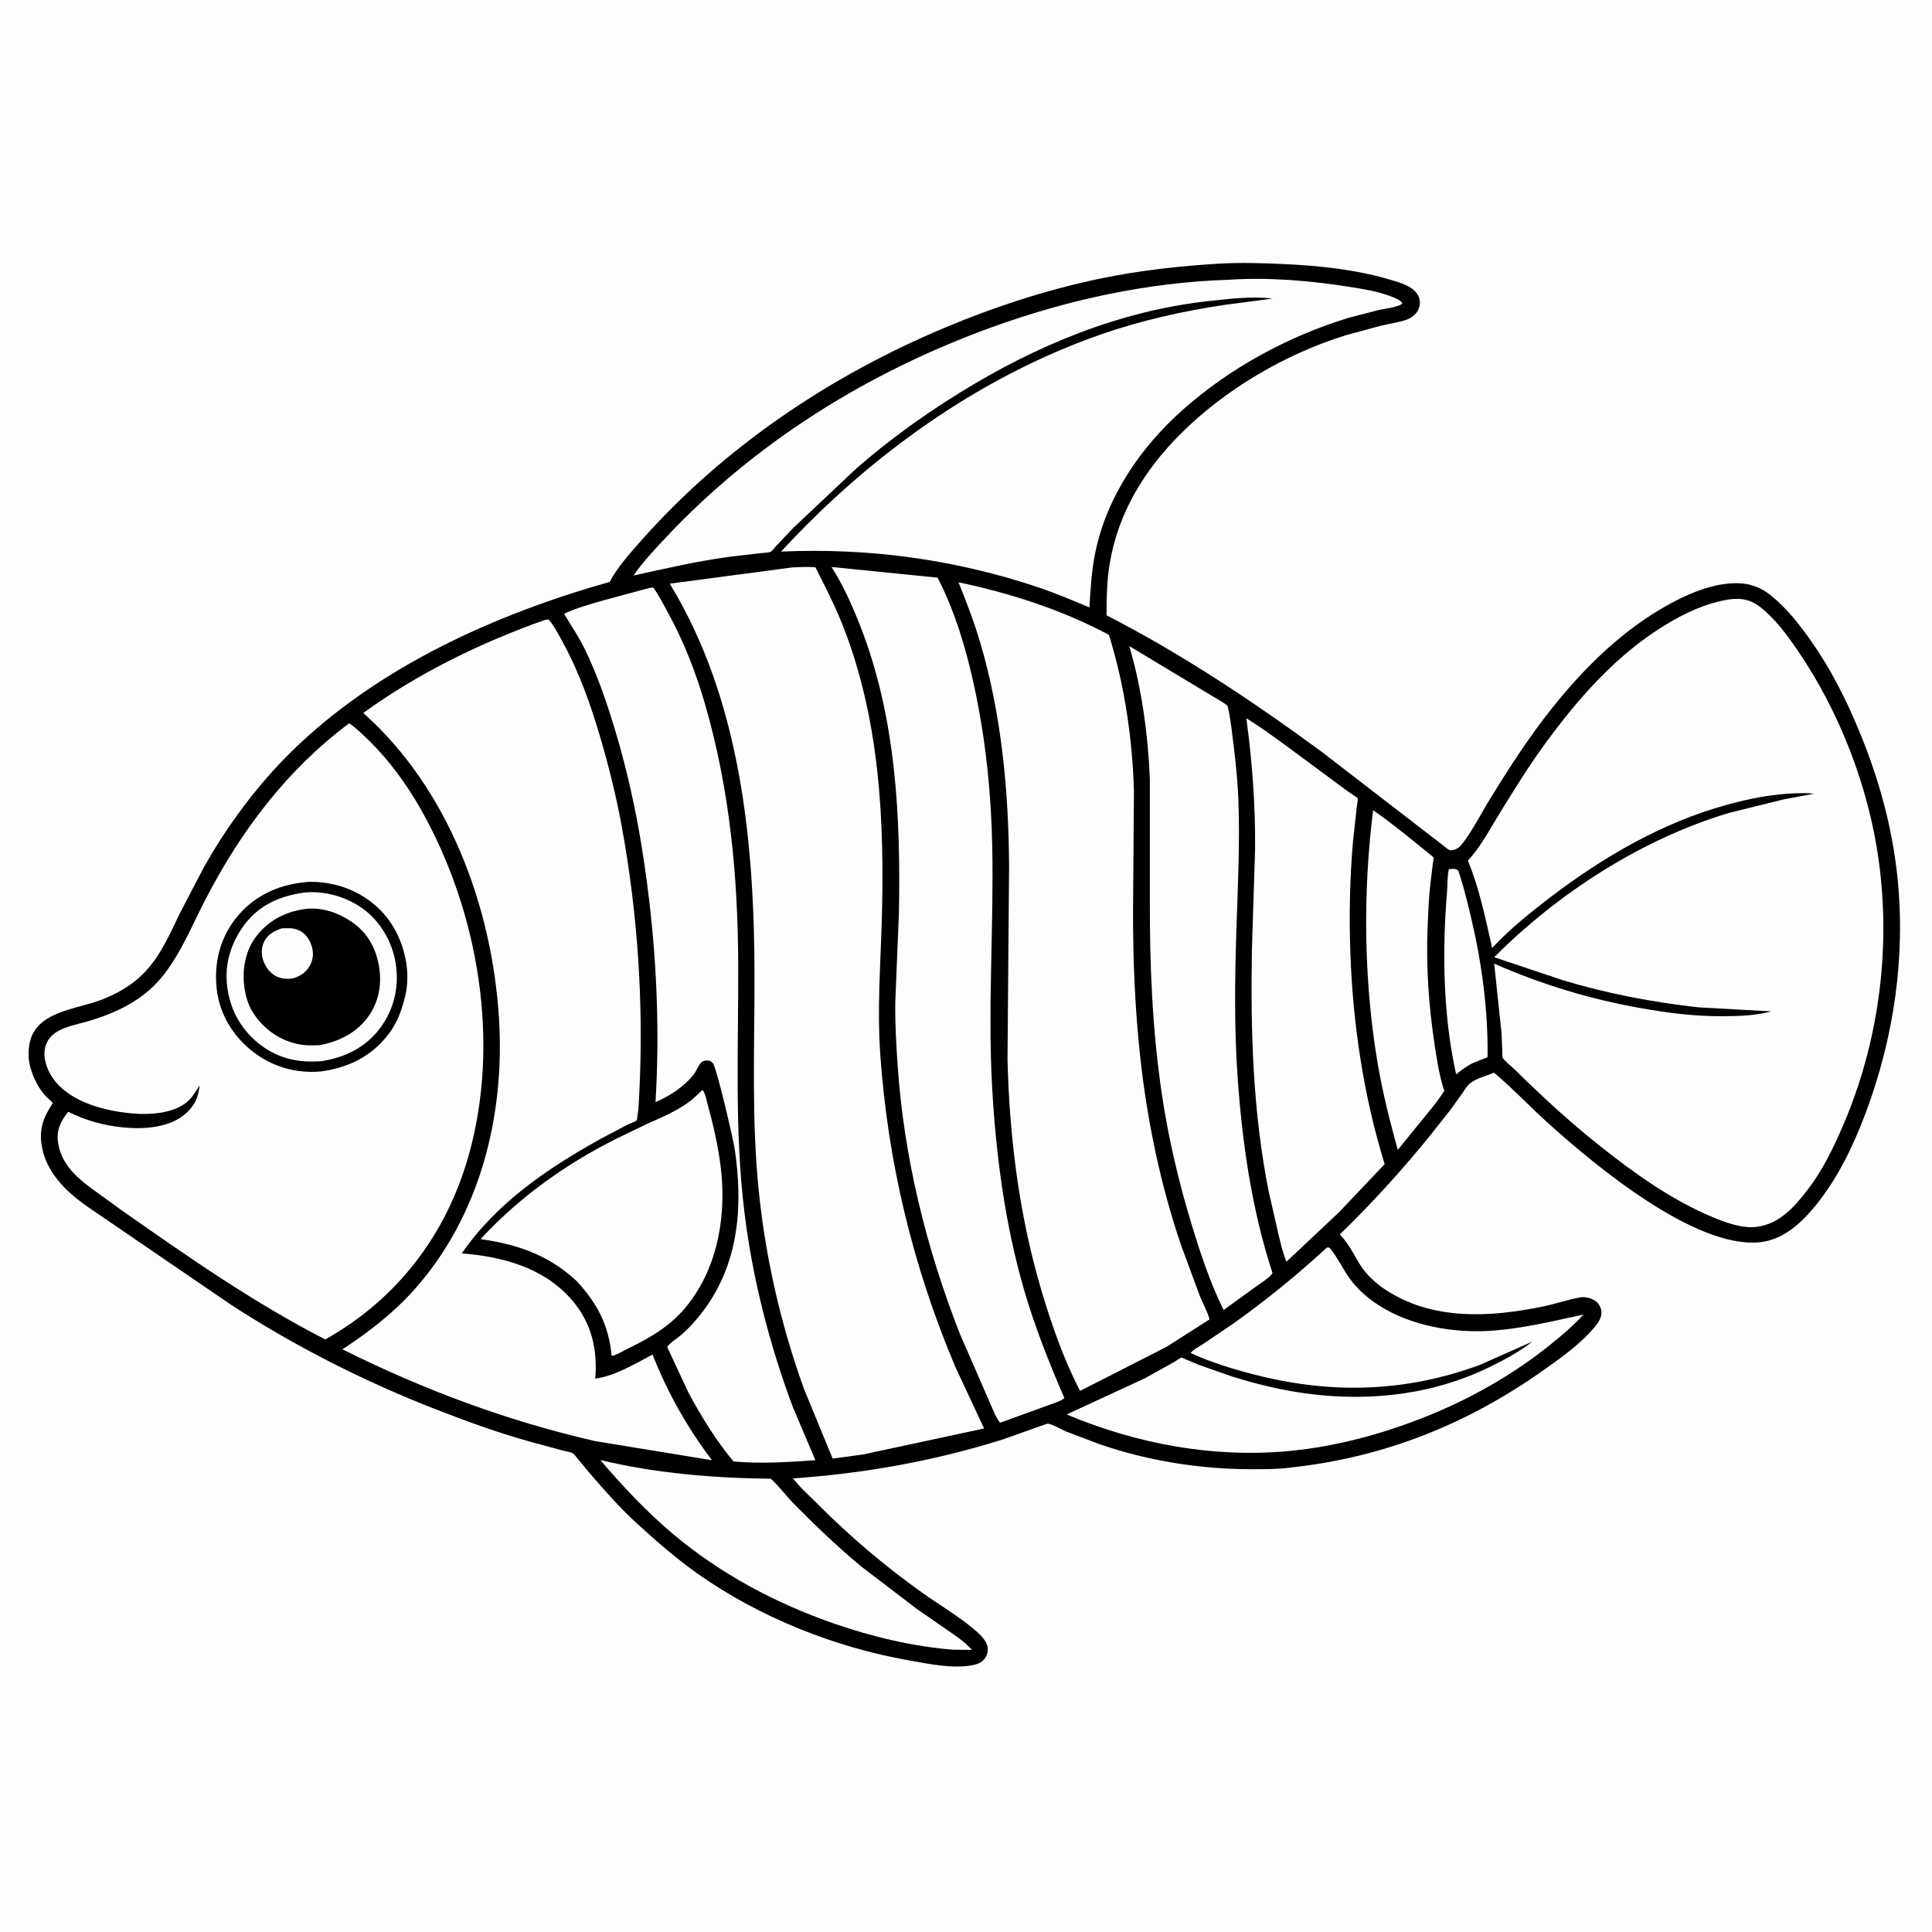 <svg version="1.1" xmlns="http://www.w3.org/2000/svg" style="display: block;" viewBox="0 0 2048 2048" width="1024" height="1024">
<path transform="translate(0,0)" fill="rgb(253,253,253)" d="M -0 -0 L 2048 0 L 2048 2048 L -0 2048 L -0 -0 z"/>
<path transform="translate(0,0)" fill="rgb(0,0,0)" d="M 1292.95 279.428 C 1315.22 278.19 1338.22 278.874 1360.5 279.901 C 1397.57 281.61 1436.28 285.539 1472 296.024 C 1480.36 298.478 1491.83 301.484 1498.5 307.33 C 1502.14 310.517 1504.95 314.864 1505.12 319.765 C 1505.46 330.365 1497.97 336.928 1488.42 339.755 C 1480.63 342.06 1472.43 343.279 1464.5 345.075 L 1426.37 355.415 C 1362.08 375.501 1298.77 412.609 1251.15 460.251 C 1213.17 498.254 1185.18 543.816 1176.33 597.5 C 1173.3 615.845 1172.98 633.752 1173 652.281 C 1252.67 693.079 1328.51 743.715 1400.61 796.604 L 1532.43 898.244 C 1535.11 900.446 1536.28 901.809 1540 901.11 C 1544.58 900.251 1547.64 897.635 1550.38 894.061 C 1561.42 879.644 1570.13 862.095 1579.67 846.603 C 1600 813.615 1621.15 780.797 1645.36 750.488 C 1680.08 707.002 1720.47 667.296 1769.63 640.397 C 1788.71 629.955 1809.53 620.986 1831.37 618.675 C 1849.03 616.807 1863.66 620.163 1877.5 631.424 C 1894.38 645.16 1907.69 662.232 1920.14 679.927 C 1940.66 709.091 1956.66 740.919 1970.34 773.781 C 1991.01 823.442 2005.56 875.061 2011.24 928.663 C 2020.25 1013.8 2007.73 1099.47 1977.81 1179.44 C 1964.58 1214.8 1948 1249.3 1923.99 1278.66 C 1908.82 1297.22 1889.59 1314.65 1864.68 1316.9 C 1796.21 1323.09 1691.25 1235.76 1642.15 1191.56 C 1622.47 1173.85 1603.98 1154.08 1583.78 1137.12 C 1576 1140.1 1564.17 1143.42 1557.82 1148.8 C 1554.96 1151.23 1552.74 1155.21 1550.55 1158.29 L 1537.88 1176 L 1516.25 1203.41 C 1486.36 1240.23 1454.33 1275.61 1420.2 1308.57 C 1429.96 1318.34 1434.72 1329.58 1441.98 1341 C 1448.65 1351.48 1458.22 1360.28 1468.54 1367.08 C 1518.7 1400.08 1579.34 1396.47 1635.5 1384.98 C 1648.79 1382.26 1661.72 1377.68 1675.05 1375.29 C 1680.5 1374.32 1687.63 1376.2 1691.97 1379.63 C 1695.11 1382.1 1697.32 1386.53 1697.6 1390.5 C 1698 1396.24 1694.78 1401.27 1691.34 1405.56 C 1676.56 1424.04 1653.5 1440.25 1634.27 1453.77 C 1553.49 1510.58 1465.78 1545.26 1367.24 1555.75 C 1353.9 1557.55 1340.07 1557.41 1326.63 1557.42 C 1272.6 1557.46 1217.21 1548.62 1166.08 1531.08 L 1130.05 1517.43 C 1124.83 1515.25 1115.95 1509.78 1110.67 1509.09 C 1109.77 1508.97 1068.24 1524.22 1062.77 1525.94 C 990.267 1548.75 916.366 1561.91 840.595 1567.15 C 847.891 1576.73 857.819 1585.36 866.341 1593.92 C 900.927 1628.67 937.644 1659.91 977.572 1688.33 C 995.55 1701.12 1015.23 1712.64 1032.13 1726.79 C 1037.39 1731.2 1044.65 1737.59 1046.55 1744.41 C 1047.71 1748.56 1046.94 1753.44 1044.61 1757.05 C 1041.37 1762.07 1036.95 1763.86 1031.31 1765.05 C 1010.51 1769.44 983.674 1763.61 962.882 1759.95 C 884.753 1746.19 805.111 1714.37 740.065 1668.57 C 716.705 1652.12 695.305 1633.32 674.25 1614.07 C 657.205 1598.48 641.725 1580.78 626.575 1563.36 L 612.797 1546.85 C 611.362 1545.16 609.234 1541.97 607.485 1540.73 C 605.417 1539.26 599.138 1538.32 596.423 1537.59 L 561.344 1528.07 C 527.522 1518.68 494.312 1506.51 461.608 1493.8 C 386.586 1464.64 311.658 1426.67 244.25 1382.67 L 120.817 1298.32 C 103.635 1286.16 83.373 1274.37 68.731 1259.29 C 56.792 1247 48.085 1233.69 44.652 1216.73 C 40.857 1197.99 45.649 1184.82 55.976 1169.3 C 53.689 1166.41 50.54 1164.23 48.044 1161.5 C 40.653 1153.41 35.076 1141.86 32.156 1131.35 C 29.962 1123.46 29.83 1115.37 31.12 1107.32 C 36.737 1072.31 80.208 1070.13 106.906 1060.04 C 123.596 1053.74 139.514 1044.64 152.117 1031.91 C 170.115 1013.73 180.164 989.633 191.242 966.981 L 215.968 919.625 C 240.749 875.417 272.558 832.512 308.727 796.955 C 400.06 707.17 524.406 651.252 646.296 616.849 C 654.381 601.392 668.213 585.995 679.831 572.885 C 767.447 474.02 879.413 398.734 1000.78 347.665 C 1054.19 325.193 1110.63 306.774 1167.4 295.072 C 1208.64 286.569 1250.94 281.944 1292.95 279.428 z"/>
<path transform="translate(0,0)" fill="rgb(253,253,253)" d="M 1535.86 921.5 L 1536.7 921.305 C 1540.62 920.879 1542.81 920.523 1545.85 923 C 1551.7 939.905 1555.79 957.326 1559.87 974.726 C 1571.03 1022.38 1577.54 1071.75 1576.87 1120.73 L 1562.37 1126.38 C 1555.44 1129.59 1549.48 1134.08 1543.56 1138.82 C 1529.78 1076.88 1528.61 1008.86 1533.9 945.753 C 1534.56 937.884 1533.99 929.092 1535.86 921.5 z"/>
<path transform="translate(0,0)" fill="rgb(253,253,253)" d="M 1455.52 858.84 C 1476.72 873.553 1497.34 890.705 1517.39 906.993 C 1517.43 907.029 1519.64 908.829 1519.64 908.831 C 1519.97 909.962 1518.98 914.564 1518.81 915.94 L 1516.2 937.476 C 1514.51 952.33 1514.01 967.415 1513.35 982.35 C 1511.52 1024.02 1514.53 1066.8 1520.84 1108 C 1523.34 1124.31 1525.73 1140.61 1530.99 1156.31 C 1523.58 1168.22 1514.05 1179.04 1505.24 1189.95 L 1481.7 1218.93 C 1473.43 1188.81 1465.82 1159.14 1460.56 1128.3 C 1445.61 1040.61 1444.57 947.051 1455.52 858.84 z"/>
<path transform="translate(0,0)" fill="rgb(253,253,253)" d="M 636.302 1547.67 C 694.678 1561.74 757.123 1566.95 817.035 1567.49 C 825.858 1575.31 833.151 1585.6 841.5 1594.05 C 864.261 1617.1 887.752 1639.6 912.654 1660.33 L 971.418 1705.21 L 1002.62 1726.83 C 1012.53 1733.61 1022.25 1739.99 1030.37 1748.92 L 1009.96 1748.76 C 967.349 1745.23 924.273 1735.03 884 1721 C 821.992 1699.41 764.397 1668.79 713.934 1626.53 C 685.787 1602.95 660.135 1575.54 636.302 1547.67 z"/>
<path transform="translate(0,0)" fill="rgb(253,253,253)" d="M 744.466 1155.5 L 745.141 1155.89 C 748.062 1159.94 749.038 1166.96 750.381 1171.78 C 756.099 1192.31 760.916 1213.59 763.695 1234.75 C 770.407 1285.84 761.877 1340.9 729.517 1382.49 C 711.94 1405.09 689.983 1417.76 664.65 1430.03 C 660.121 1432.22 653.24 1436.69 648.384 1437.29 C 645.183 1404.64 633.447 1382.16 611.446 1358.13 C 581.74 1330.53 548.814 1318.98 509.349 1313.54 C 550.533 1269.07 598.93 1234.47 653.006 1207.25 L 685.828 1191.39 C 700.951 1184.65 715.899 1178.43 729.498 1168.74 C 734.868 1164.91 739.697 1160.04 744.466 1155.5 z"/>
<path transform="translate(0,0)" fill="rgb(253,253,253)" d="M 1406.49 1322.5 C 1409.21 1322.04 1409.58 1322.86 1411.18 1324.9 C 1417.34 1332.68 1422.11 1342.12 1427.46 1350.5 C 1436.15 1364.09 1447.65 1374.66 1461.16 1383.43 C 1495.23 1405.55 1541.31 1413.48 1581.44 1410.61 C 1614.47 1408.25 1646.32 1400.44 1678.56 1393.43 C 1668.39 1404.86 1656.77 1414.51 1644.94 1424.16 C 1606.39 1455.6 1561.66 1481.19 1515.68 1499.98 C 1468.4 1519.29 1417.57 1533.32 1366.61 1538.12 C 1285.9 1545.71 1205.17 1530.63 1130.67 1499.39 L 1213.49 1461.1 L 1244.15 1444.06 C 1245.74 1443.14 1251.16 1439.24 1252.68 1439.11 C 1252.93 1439.08 1255.66 1440.39 1256.1 1440.58 L 1270.34 1446.61 L 1305.15 1458.86 C 1332.76 1467.53 1361.06 1474.34 1389.82 1477.82 C 1456.86 1485.93 1523.59 1477.44 1584.23 1446.58 C 1598.33 1439.4 1611.86 1431.97 1624.34 1422.17 L 1568.45 1446.96 C 1489.64 1475.91 1411.47 1478 1330.42 1457.3 C 1307.35 1451.41 1283.78 1444.25 1262.16 1434.26 C 1264.61 1430.68 1271.44 1427.27 1275.09 1424.84 L 1307.58 1402.91 C 1342.33 1378.11 1375.09 1351.44 1406.49 1322.5 z"/>
<path transform="translate(0,0)" fill="rgb(253,253,253)" d="M 1321.17 761.405 C 1335.8 770.3 1349.63 780.619 1363.5 790.633 L 1428.89 838.98 C 1430.31 840.05 1438.75 845.269 1439.31 846.504 C 1439.67 847.297 1438.36 854.407 1438.19 855.851 L 1434.29 891.624 C 1430.83 930.589 1430.05 970.559 1431.42 1009.63 C 1434.05 1085.09 1445.46 1161.85 1467.78 1234.03 L 1419.58 1284.86 L 1363.68 1337.47 C 1359.86 1328.42 1357.77 1318.54 1355.37 1309.03 L 1344.93 1263.34 C 1327.99 1178.54 1325.64 1093.72 1327.06 1007.5 L 1330.45 899.794 C 1330.81 852.955 1327.42 807.801 1321.17 761.405 z"/>
<path transform="translate(0,0)" fill="rgb(253,253,253)" d="M 1197.13 684.917 L 1288.06 739.612 C 1291.43 741.83 1298.78 745.459 1301.17 748.294 C 1301.48 748.665 1301.94 751.318 1302.04 751.777 C 1303.47 758.074 1304.46 764.502 1305.3 770.903 C 1308.64 796.603 1311.76 822.59 1312.74 848.5 C 1314.48 894.671 1312.07 940.478 1310.6 986.593 C 1308.98 1037.35 1308.28 1089.02 1311.77 1139.7 C 1316.65 1210.75 1326.74 1281.68 1348.93 1349.58 C 1344.99 1355.39 1333.89 1361.74 1328.06 1366.22 L 1297.08 1388.66 C 1282.97 1360.27 1272.41 1328.33 1263.19 1298.03 C 1249.35 1252.55 1238.54 1206.54 1231.56 1159.5 C 1221.41 1091.07 1218.67 1022.3 1218.9 953.213 L 1218.91 826.165 C 1216.99 779.134 1210.39 730.12 1197.13 684.917 z"/>
<path transform="translate(0,0)" fill="rgb(253,253,253)" d="M 688.704 623.155 L 692.5 622.83 C 698.473 631.121 703.264 640.642 708.18 649.615 C 724.953 680.229 737.716 713.04 747.395 746.532 C 773.557 837.062 782.153 927.899 782.543 1021.86 C 782.91 1110.07 778.402 1197.99 789.229 1285.9 C 797.853 1355.92 815.76 1425.55 840.479 1491.59 L 864.334 1547.88 C 836.073 1549.94 805.77 1551.8 777.545 1549.26 C 759.3 1527.38 743.596 1501.82 730.069 1476.83 L 707.186 1427.77 C 710.633 1423.01 717.75 1418.9 722.293 1414.9 C 731.224 1407.04 739.208 1398.12 746.276 1388.56 C 783.501 1338.18 787.773 1277.74 778.78 1217.72 C 777.356 1208.22 759.58 1130.88 755.5 1126.71 C 754.629 1125.82 753.5 1125.23 752.5 1124.49 C 749.391 1124.09 746.493 1123.74 743.831 1125.82 C 740.933 1128.1 738.172 1135.26 735.696 1138.5 C 725.621 1151.69 710.004 1161.87 694.89 1168.24 C 699.118 1097.02 696.536 1026.52 688.313 955.663 C 681.24 894.718 670.223 834.751 652.606 775.925 C 643.662 746.061 633.604 716.037 619.858 688 C 613.989 676.027 606.606 664.788 599.581 653.471 C 598.788 652.194 598.156 651.895 598.442 650.32 C 612.026 644.203 626.874 640.032 641.192 635.951 L 688.704 623.155 z"/>
<path transform="translate(0,0)" fill="rgb(253,253,253)" d="M 881.455 601.033 L 993.883 612.336 C 1012.5 648.52 1024.39 688.728 1032.91 728.411 C 1044.94 784.487 1050.72 840.744 1051.85 898.064 C 1053.52 982.255 1047.04 1066.85 1051.63 1151.01 C 1055.57 1223.09 1065.2 1297.05 1085.32 1366.5 C 1096.81 1406.16 1111.88 1444.16 1128.29 1481.99 C 1124.29 1485.72 1114.33 1488.31 1109.01 1490.45 L 1060.27 1508.11 C 1055.83 1503.57 1052.68 1494.15 1049.88 1488.25 L 1017.64 1414.25 C 981.833 1323.07 958.215 1227.14 951.531 1129.22 C 950.005 1106.85 948.676 1084.33 949.054 1061.9 L 952.88 968.592 C 954.856 865.842 949.854 760.07 911.788 663.293 C 903.181 641.411 894.151 620.884 881.455 601.033 z"/>
<path transform="translate(0,0)" fill="rgb(253,253,253)" d="M 1302.37 296.559 C 1344.6 293.741 1388.64 297.442 1430.34 304.048 C 1446.69 306.638 1466.56 309.73 1481.5 317.284 C 1483.92 318.509 1485.57 319.386 1486.5 321.933 C 1480.68 325.994 1468.7 327.03 1461.73 328.567 L 1429.62 336.899 C 1365.9 356.329 1304.31 389.675 1254.38 433.883 C 1209.24 473.846 1173.37 525.994 1161.05 585.723 C 1157.14 604.673 1155.99 624.603 1154.81 643.885 C 1135.84 635.929 1116.88 627.944 1097.33 621.5 C 1009.61 592.59 920.18 580.654 827.987 584.701 C 920.892 483.814 1037.33 399.608 1167.54 354.322 C 1209.57 339.706 1253.12 329.983 1297.07 323.333 L 1348.73 316.538 C 1327.86 313.744 1302.9 316.832 1282.03 319.079 C 1186.68 329.347 1097.55 366.565 1016.55 416.811 C 977.97 440.739 941.082 467.352 906.963 497.323 L 841.364 559.169 L 822.533 578.991 C 821.279 580.332 818.645 583.997 817.125 584.788 C 814.683 586.06 808.39 586.12 805.449 586.438 L 771.426 590.456 C 737.74 595.196 704.689 602.729 671.519 610.105 C 681.398 595.766 693.889 582.495 705.799 569.826 C 801.417 468.119 921.092 393.991 1051.92 346.687 C 1132.18 317.669 1216.93 299.275 1302.37 296.559 z"/>
<path transform="translate(0,0)" fill="rgb(253,253,253)" d="M 1016.03 617.256 C 1070.98 628.805 1125.91 646.462 1175.54 672.991 C 1192.16 726.877 1200.36 782.433 1202.03 838.76 L 1201.07 965.283 C 1200.96 1017.32 1203.08 1069.08 1208.73 1120.82 C 1216.05 1187.91 1230.21 1256.1 1252 1320 L 1271.82 1373.67 C 1275.05 1381.73 1280 1390.29 1282.18 1398.59 L 1236.49 1427.75 L 1144.92 1474.4 C 1127.66 1441.32 1114.96 1404.74 1104.29 1369.07 C 1080.55 1289.74 1069.99 1205.84 1068 1123.17 L 1069.66 918.5 C 1069.25 838.949 1061.73 758.157 1039.2 681.565 C 1032.78 659.761 1024.6 638.292 1016.03 617.256 z"/>
<path transform="translate(0,0)" fill="rgb(253,253,253)" d="M 577.973 657.023 L 581.5 656.653 C 587.878 664.018 592.463 673.301 597.118 681.839 C 614.279 713.319 626.333 747.681 636.424 782.01 C 645.502 812.898 653.305 844.553 659.117 876.232 C 676.082 968.709 682.394 1064.21 677.709 1158.09 C 677.276 1166.77 677.037 1175.1 675.655 1183.72 C 675.605 1184.03 675.155 1187.46 675.002 1187.61 C 673.507 1189.09 667.579 1191.01 665.5 1192.02 L 636.509 1207.33 C 580.373 1238.49 526.493 1275.03 489.517 1328.62 C 533.232 1332.13 577.196 1343.99 606.681 1378.58 C 627.105 1402.55 633.556 1430.7 630.976 1461.39 C 651.137 1458.87 673.891 1445.42 691.749 1435.83 C 707.243 1475.75 728.951 1513.85 754.704 1547.92 L 630.677 1527.61 C 537.273 1506.19 448.675 1473.08 362.979 1430.33 C 390.232 1412.55 416.46 1392.33 438.305 1368.02 C 508.763 1289.59 535.38 1183.07 528.945 1079.5 C 521.57 960.813 475.317 836.008 385.048 755.769 C 443.537 713.426 510.005 681.042 577.973 657.023 z"/>
<path transform="translate(0,0)" fill="rgb(253,253,253)" d="M 840.175 601.433 C 848.104 601.277 856.517 600.524 864.387 601.408 C 875.016 622.253 885.831 643.531 894.298 665.348 C 932.74 764.402 937.726 870.837 934.722 975.906 C 933.368 1023.24 929.801 1069.61 933.073 1117 C 941.003 1231.85 967.729 1342.49 1012.53 1448.6 L 1043.2 1514.24 L 915.081 1541.74 L 882.646 1546.19 L 852.12 1471.98 C 827.816 1404.26 811.681 1334.34 804.352 1262.74 C 796.632 1187.33 799.827 1112.68 799.814 1037.08 C 799.788 894.507 785.757 742.988 709.956 618.701 L 840.175 601.433 z"/>
<path transform="translate(0,0)" fill="rgb(253,253,253)" d="M 370.168 766.74 C 377.963 772.094 384.809 778.832 391.544 785.44 C 413.012 806.504 432.023 832.774 446.719 858.951 C 507.385 967.015 530.795 1105.26 496.567 1225.65 C 472.795 1309.26 420.686 1377.38 344.777 1419.86 C 268.729 1380.84 199.949 1332.7 130.077 1283.75 L 95.45 1258.67 C 78.612 1246.05 64.057 1231.64 61.37 1209.83 C 59.845 1197.45 64.8 1187.78 72.295 1178.51 C 90.916 1187.67 108.738 1192.8 129.387 1194.99 C 150.606 1197.23 178.007 1195.91 195.282 1181.77 C 205.902 1173.08 210.27 1163.77 211.618 1150.49 C 207.573 1156.77 204.156 1163.01 198.414 1167.99 C 184.238 1180.31 158.791 1181.91 140.889 1180.36 C 112.792 1177.91 77.447 1169.35 58.749 1146.5 C 51.424 1137.54 45.867 1124.85 47.373 1113.13 C 48.503 1104.33 53.474 1097.69 61.081 1093.28 C 70.255 1087.96 81.585 1085.89 91.74 1082.99 C 121.518 1074.48 149.891 1061.37 170.278 1037.26 C 190.879 1012.89 203.719 980.565 218.365 952.365 C 255.971 879.953 304.371 815.851 370.168 766.74 z"/>
<path transform="translate(0,0)" fill="rgb(0,0,0)" d="M 321.2 935.382 C 331.103 933.94 343.327 935.262 353.088 937.364 C 378.391 942.813 401.647 958.343 415.569 980.275 C 429.193 1001.74 435.522 1030.64 429.573 1055.57 C 426.091 1070.16 421.498 1083.5 412.321 1095.62 C 394.002 1119.83 369.793 1131.66 340.235 1135.78 C 313.849 1138.06 289.137 1131.1 268.13 1114.88 C 247.318 1098.81 232.962 1075.46 229.834 1049.18 C 226.588 1021.9 232.794 995.325 249.84 973.629 C 267.776 950.8 292.776 938.641 321.2 935.382 z"/>
<path transform="translate(0,0)" fill="rgb(253,253,253)" d="M 321.116 946.337 C 342.876 943.634 366.587 950.339 384.388 963.022 C 402.949 976.246 415.923 998.64 419.422 1021.03 C 423.287 1045.76 418.011 1069.25 403.189 1089.46 C 388.062 1110.09 365.988 1120.89 341.233 1124.82 C 330.092 1125.74 318.905 1125.41 308 1122.82 C 284.92 1117.35 265.078 1101.96 252.878 1081.74 C 241.455 1062.8 237.014 1036.57 242.508 1014.97 L 243.026 1013 C 245.974 1001.46 251.796 989.991 258.944 980.469 C 274.717 959.456 295.802 950.175 321.116 946.337 z"/>
<path transform="translate(0,0)" fill="rgb(0,0,0)" d="M 325.294 963.366 C 342.13 961.947 357.839 967.316 371.743 976.501 C 388.124 987.322 397.447 1002.62 401.287 1021.77 C 405.114 1040.86 402.36 1060.21 391.236 1076.42 C 378.885 1094.43 359.887 1103.99 338.838 1107.92 C 330.534 1108.36 322.424 1108.36 314.285 1106.45 C 294.627 1101.83 278.089 1089.55 267.54 1072.34 C 258.285 1057.24 256.128 1033.74 260.349 1016.84 L 260.838 1015 C 263.098 1006.28 266.641 998.929 272.201 991.873 C 285.607 974.857 304.05 965.803 325.294 963.366 z"/>
<path transform="translate(0,0)" fill="rgb(253,253,253)" d="M 298.378 984.18 C 304.202 983.85 309.841 983.434 315.425 985.553 C 321.947 988.028 326.768 993.601 329.347 999.97 C 332.232 1007.1 332.738 1014.44 329.489 1021.5 C 325.574 1030.01 319.72 1034.04 311.119 1037.01 C 305.353 1037.99 299.19 1037.83 293.766 1035.4 C 286.783 1032.28 281.623 1025.39 279.102 1018.33 C 276.746 1011.73 276.968 1004.17 280.14 997.829 C 283.893 990.328 290.879 986.816 298.378 984.18 z"/>
<path transform="translate(0,0)" fill="rgb(253,253,253)" d="M 1833.49 635.31 C 1845.51 633.876 1855.15 635.405 1864.96 642.774 C 1880.74 654.633 1894.2 672.877 1905.28 689.033 C 1949.97 754.234 1980.92 834.346 1991.6 912.615 C 2004.63 1008.03 1991.18 1106.95 1952.74 1195.37 C 1942.94 1217.9 1931.68 1240.95 1916.68 1260.51 C 1902.53 1278.98 1886.62 1297.46 1862.18 1300.52 C 1847.07 1302.42 1829.47 1296.07 1815.76 1290.35 C 1771.58 1271.91 1732.58 1243.83 1695.3 1214.23 C 1663.72 1189.15 1634.1 1161.73 1605.36 1133.46 C 1602.07 1130.23 1595.05 1124.9 1592.89 1121.17 C 1592.35 1120.23 1592.56 1116.59 1592.52 1115.49 L 1591.71 1095.47 L 1583.91 1021.55 C 1634.01 1043.47 1684.85 1058.99 1738.68 1068.57 C 1768.33 1073.85 1796.98 1077.47 1827.16 1077.24 C 1844.08 1077.11 1861.19 1076.55 1877.62 1072.12 L 1800.34 1067.8 C 1751.73 1062.43 1703.34 1053.17 1656.5 1039 L 1583.9 1014.69 C 1651.88 946.481 1740.6 889.278 1833.15 861.619 L 1890.4 847.458 L 1922.86 841.358 C 1916.63 840.54 1910.33 840.744 1904.06 840.907 C 1879.74 841.543 1854.72 846.493 1831.28 852.898 C 1762.23 871.771 1699.63 908.286 1643.05 951.426 C 1622.1 967.407 1600.93 984.476 1582.85 1003.68 L 1581.73 1004.89 C 1574.7 973.687 1568.27 941.937 1555.99 912.292 C 1569.89 897.318 1578.76 879.847 1589.41 862.591 C 1604.82 837.624 1620.19 812.576 1637.51 788.865 C 1673.38 739.753 1713.68 693.777 1766.15 661.973 C 1787.22 649.203 1809.01 639.125 1833.49 635.31 z"/>
</svg>